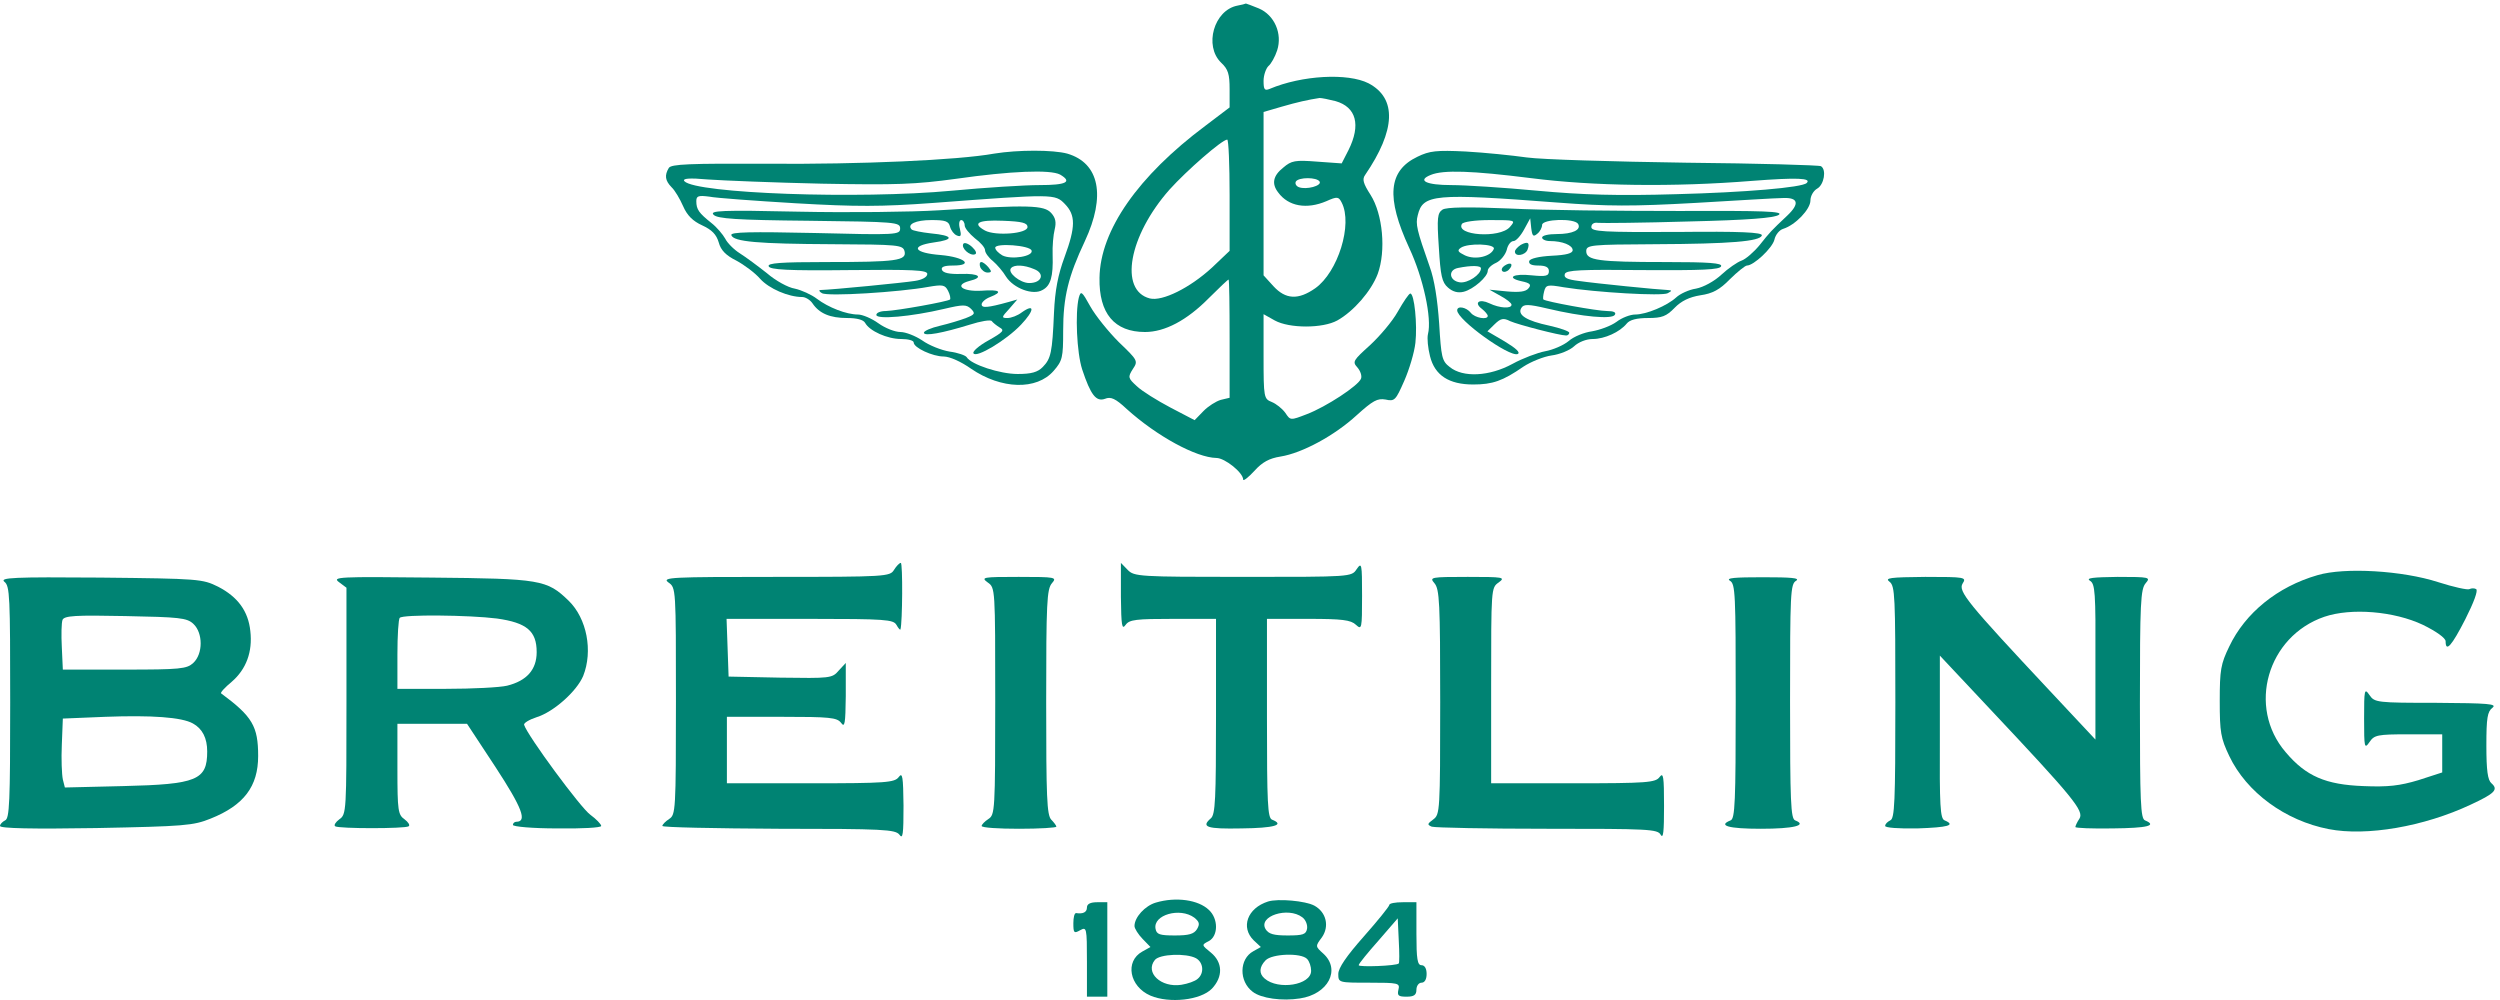 <?xml version="1.0" encoding="UTF-8"?> <svg xmlns="http://www.w3.org/2000/svg" width="260" height="104" viewBox="0 0 260 104" fill="none"><path d="M128.691 0.585C126.254 1.058 125.194 4.769 126.995 6.515C127.737 7.207 127.879 7.716 127.879 9.28V11.172L125.335 13.1C118.376 18.303 114.42 23.942 114.349 28.89C114.278 32.601 115.903 34.529 119.083 34.529C121.131 34.529 123.428 33.329 125.724 31C126.783 29.945 127.702 29.072 127.773 29.072C127.843 29.072 127.879 31.837 127.879 35.221V41.369L126.96 41.587C126.466 41.733 125.653 42.242 125.159 42.752L124.24 43.698L121.732 42.388C120.354 41.66 118.765 40.678 118.235 40.169C117.316 39.332 117.281 39.223 117.811 38.386C118.376 37.549 118.341 37.476 116.362 35.584C115.267 34.493 113.925 32.819 113.395 31.873C112.512 30.273 112.406 30.2 112.194 30.964C111.805 32.565 111.982 36.676 112.547 38.422C113.43 41.078 113.996 41.806 114.914 41.478C115.515 41.224 116.009 41.442 117.175 42.533C120.319 45.371 124.417 47.59 126.501 47.627C127.384 47.627 129.292 49.155 129.292 49.883C129.292 50.064 129.821 49.664 130.457 48.973C131.27 48.063 132.012 47.663 133.177 47.481C135.438 47.117 138.794 45.298 141.09 43.188C142.786 41.66 143.245 41.406 144.093 41.551C145.047 41.769 145.153 41.624 146.036 39.623C146.566 38.422 147.096 36.639 147.202 35.657C147.414 33.765 147.096 30.527 146.672 30.527C146.531 30.527 145.965 31.364 145.365 32.419C144.8 33.438 143.457 35.002 142.468 35.912C140.737 37.476 140.631 37.622 141.161 38.204C141.479 38.568 141.656 39.077 141.55 39.368C141.302 40.096 137.911 42.315 135.898 43.079C134.202 43.734 134.202 43.734 133.672 42.934C133.354 42.497 132.718 41.988 132.259 41.806C131.446 41.478 131.411 41.369 131.411 37.076V32.674L132.577 33.329C134.096 34.166 137.558 34.166 139.077 33.329C140.772 32.383 142.609 30.273 143.281 28.49C144.164 26.089 143.81 22.269 142.539 20.268C141.762 19.067 141.656 18.631 141.974 18.194C145.153 13.537 145.294 10.226 142.327 8.662C140.172 7.57 135.403 7.825 132.047 9.244C131.517 9.462 131.411 9.317 131.411 8.407C131.411 7.825 131.658 7.134 131.906 6.879C132.188 6.661 132.612 5.897 132.824 5.242C133.389 3.496 132.542 1.567 130.917 0.876C130.21 0.585 129.61 0.367 129.574 0.367C129.504 0.403 129.115 0.512 128.691 0.585ZM138.9 10.517C141.055 11.136 141.55 12.991 140.243 15.611L139.536 16.993L136.993 16.811C134.696 16.63 134.308 16.702 133.46 17.43C132.4 18.267 132.224 19.103 132.93 20.013C133.99 21.468 135.898 21.796 137.946 20.922C139.077 20.413 139.218 20.45 139.536 21.068C140.702 23.324 139.147 28.308 136.781 29.982C135.014 31.219 133.707 31.146 132.436 29.763L131.411 28.636V20.122V11.645L133.283 11.099C134.908 10.627 136.039 10.372 137.24 10.19C137.452 10.19 138.194 10.335 138.9 10.517ZM127.879 20.304V26.089L126.042 27.835C123.745 29.945 120.884 31.364 119.577 31.037C116.362 30.2 117.387 24.524 121.626 19.722C123.428 17.721 127.101 14.519 127.631 14.519C127.773 14.519 127.879 17.139 127.879 20.304ZM137.24 18.885C137.487 19.322 135.862 19.758 135.085 19.467C134.802 19.358 134.661 19.103 134.767 18.885C135.05 18.412 136.957 18.412 137.24 18.885Z" fill="#008373"></path><path d="M103.398 15.975C99.582 16.666 89.373 17.102 79.906 17.03C71.675 16.993 69.803 17.066 69.556 17.466C69.097 18.23 69.167 18.776 69.838 19.467C70.192 19.795 70.721 20.704 71.039 21.432C71.463 22.414 72.064 22.996 73.018 23.433C74.042 23.906 74.501 24.379 74.749 25.215C74.96 26.016 75.49 26.562 76.585 27.107C77.398 27.544 78.528 28.381 79.058 28.999C79.977 30.018 81.99 30.891 83.439 30.891C83.757 30.891 84.251 31.182 84.498 31.546C85.205 32.601 86.335 33.074 88.102 33.074C89.126 33.074 89.797 33.256 89.974 33.583C90.433 34.42 92.27 35.257 93.718 35.257C94.425 35.257 95.025 35.403 95.025 35.621C95.025 36.166 97.004 37.076 98.134 37.076C98.77 37.076 99.971 37.622 100.995 38.349C104.139 40.496 107.813 40.605 109.58 38.568C110.498 37.513 110.569 37.185 110.569 34.42C110.569 30.891 111.099 28.745 112.83 25.07C115.02 20.377 114.349 16.957 110.993 15.975C109.509 15.574 105.87 15.574 103.398 15.975ZM110.251 18.157C111.558 18.922 110.887 19.249 108.131 19.249C106.577 19.249 102.479 19.504 99.017 19.831C89.267 20.741 72.382 20.122 71.181 18.849C70.933 18.558 71.64 18.485 73.653 18.667C75.208 18.776 80.542 18.994 85.487 19.103C93.224 19.249 95.202 19.176 99.441 18.594C105.058 17.794 109.226 17.612 110.251 18.157ZM82.767 21.141C89.055 21.505 91.634 21.505 97.074 21.104C109.615 20.158 109.721 20.158 110.745 21.213C111.876 22.378 111.876 23.578 110.71 26.744C110.039 28.563 109.721 30.163 109.615 32.528C109.438 36.676 109.297 37.294 108.449 38.167C107.919 38.713 107.248 38.895 105.835 38.895C103.998 38.895 100.995 37.913 100.536 37.149C100.43 36.967 99.618 36.676 98.77 36.567C97.887 36.421 96.615 35.912 95.909 35.403C95.202 34.929 94.178 34.529 93.648 34.529C93.082 34.529 92.058 34.129 91.352 33.62C90.645 33.11 89.691 32.71 89.232 32.71C88.031 32.71 86.159 31.983 84.958 31.073C84.392 30.636 83.333 30.163 82.662 30.018C81.955 29.909 80.648 29.181 79.765 28.417C78.846 27.689 77.575 26.744 76.939 26.343C76.303 25.943 75.632 25.252 75.42 24.815C75.172 24.379 74.537 23.615 73.971 23.178C72.7 22.159 72.417 21.796 72.417 20.922C72.417 20.377 72.629 20.304 73.759 20.45C74.466 20.595 78.528 20.886 82.767 21.141Z" fill="#008373"></path><path d="M97.675 21.869C94.778 22.05 88.172 22.123 83.05 22.014C74.961 21.832 73.76 21.905 74.219 22.341C74.608 22.742 76.55 22.887 84.145 22.96C93.189 23.069 93.613 23.105 93.613 23.76C93.613 24.415 93.295 24.452 84.746 24.233C78.105 24.088 75.95 24.124 76.056 24.452C76.268 25.143 78.847 25.361 86.583 25.398C93.436 25.434 93.895 25.47 94.072 26.125C94.319 27.107 93.224 27.253 85.947 27.253C81.178 27.253 79.8 27.362 79.942 27.69C80.048 28.053 81.99 28.163 88.243 28.09C94.99 28.017 96.439 28.09 96.439 28.49C96.439 28.817 95.909 29.108 95.132 29.218C94.037 29.399 86.618 30.127 85.311 30.163C85.135 30.163 85.205 30.345 85.488 30.491C86.053 30.855 93.577 30.382 96.545 29.836C98.028 29.581 98.276 29.618 98.594 30.236C98.805 30.637 98.876 31.037 98.805 31.146C98.558 31.364 93.295 32.31 92.129 32.346C91.564 32.346 91.14 32.528 91.14 32.747C91.14 33.256 94.778 32.928 98.17 32.128C100.183 31.655 100.501 31.655 100.996 32.128C101.455 32.601 101.384 32.71 100.466 33.074C99.901 33.292 98.7 33.656 97.781 33.874C96.827 34.093 96.085 34.42 96.085 34.602C96.085 35.002 98.028 34.639 100.854 33.765C101.985 33.401 103.045 33.22 103.151 33.401C103.257 33.547 103.61 33.838 103.963 34.056C104.493 34.347 104.352 34.529 102.797 35.403C101.808 35.948 101.102 36.567 101.243 36.749C101.526 37.258 104.634 35.403 106.189 33.765C107.602 32.274 107.637 31.51 106.259 32.492C105.835 32.819 105.164 33.074 104.776 33.074C104.14 33.074 104.14 33.001 104.952 32.128L105.8 31.146L104.917 31.401C102.691 32.019 102.091 32.055 102.091 31.655C102.091 31.437 102.479 31.073 102.974 30.891C104.352 30.345 103.998 30.091 102.055 30.236C100.077 30.345 99.194 29.654 100.819 29.218C102.338 28.854 101.844 28.417 99.936 28.49C98.735 28.526 98.064 28.381 97.958 28.053C97.852 27.762 98.205 27.617 99.088 27.617C101.349 27.617 100.325 26.744 97.852 26.525C95.026 26.307 94.602 25.579 97.11 25.216C99.3 24.924 99.159 24.488 96.792 24.27C95.803 24.16 94.92 23.979 94.814 23.869C94.284 23.324 95.238 22.887 96.863 22.887C98.311 22.887 98.664 22.996 98.805 23.578C98.912 23.979 99.229 24.379 99.512 24.488C99.936 24.67 100.007 24.524 99.83 23.797C99.689 23.287 99.759 22.887 99.971 22.887C100.148 22.887 100.325 23.142 100.325 23.433C100.325 23.724 100.819 24.306 101.384 24.779C101.985 25.216 102.444 25.761 102.444 26.016C102.444 26.271 102.797 26.78 103.257 27.144C103.68 27.508 104.316 28.235 104.634 28.781C105.411 29.982 107.425 30.746 108.414 30.163C109.262 29.727 109.545 28.781 109.474 26.525C109.439 25.616 109.545 24.415 109.686 23.869C109.862 23.142 109.792 22.669 109.333 22.16C108.591 21.323 106.966 21.286 97.675 21.869ZM106.86 23.615C106.86 24.306 103.539 24.561 102.444 23.979C101.066 23.215 101.702 22.851 104.316 22.96C106.295 23.033 106.86 23.178 106.86 23.615ZM107.284 26.052C107.496 26.671 105.164 27.035 104.246 26.562C103.822 26.307 103.504 25.98 103.504 25.761C103.504 25.252 107.107 25.507 107.284 26.052ZM107.531 27.981C108.697 28.417 108.379 29.436 107.036 29.436C106.083 29.436 104.705 28.308 105.164 27.872C105.482 27.508 106.507 27.544 107.531 27.981Z" fill="#008373"></path><path d="M100.184 25.361C99.936 25.798 100.855 26.634 101.385 26.453C101.632 26.38 101.491 26.052 101.102 25.689C100.713 25.325 100.289 25.179 100.184 25.361Z" fill="#008373"></path><path d="M101.95 27.799C102.091 28.09 102.409 28.345 102.692 28.345C103.151 28.345 103.151 28.235 102.798 27.799C102.55 27.508 102.232 27.253 102.056 27.253C101.879 27.253 101.844 27.508 101.95 27.799Z" fill="#008373"></path><path d="M147.413 16.302C144.375 17.757 144.128 20.522 146.565 25.798C148.014 28.89 148.932 33.111 148.508 34.748C148.402 35.184 148.508 36.203 148.72 37.04C149.215 39.041 150.699 39.987 153.207 39.987C155.22 39.987 156.28 39.623 158.435 38.131C159.212 37.622 160.554 37.076 161.367 36.967C162.215 36.858 163.274 36.421 163.698 36.021C164.158 35.584 164.97 35.257 165.641 35.257C166.878 35.257 168.467 34.529 169.174 33.656C169.492 33.256 170.234 33.074 171.399 33.074C172.848 33.074 173.307 32.892 174.155 32.019C174.861 31.291 175.709 30.891 176.84 30.709C178.111 30.527 178.853 30.127 179.913 29.036C180.69 28.272 181.502 27.617 181.679 27.617C182.386 27.617 184.329 25.798 184.54 24.924C184.646 24.415 185.07 23.906 185.459 23.797C186.731 23.396 188.285 21.759 188.285 20.85C188.285 20.377 188.603 19.831 188.992 19.613C189.698 19.213 189.981 17.648 189.38 17.284C189.203 17.175 182.88 16.993 175.356 16.921C167.796 16.811 160.342 16.593 158.788 16.375C157.234 16.157 154.372 15.865 152.43 15.756C149.392 15.611 148.685 15.684 147.413 16.302ZM159.177 18.521C165.677 19.358 174.084 19.467 182.209 18.812C186.943 18.449 188.426 18.521 187.896 19.031C187.437 19.504 181.432 20.013 174.331 20.195C168.291 20.377 164.582 20.268 159.848 19.831C156.351 19.504 152.359 19.249 150.946 19.249C148.332 19.249 147.343 18.776 148.791 18.194C150.098 17.648 153.101 17.757 159.177 18.521ZM162.003 21.068C167.231 21.468 169.774 21.468 176.31 21.104C180.655 20.85 184.752 20.595 185.424 20.595C187.013 20.522 187.19 21.177 185.883 22.414C184.152 24.051 184.117 24.088 182.986 25.507C182.386 26.234 181.538 26.962 181.114 27.107C180.69 27.253 179.736 27.908 179.03 28.563C178.288 29.254 177.157 29.872 176.38 30.018C175.638 30.127 174.72 30.564 174.331 30.927C173.378 31.801 171.223 32.71 170.057 32.71C169.562 32.71 168.679 33.038 168.114 33.474C167.514 33.911 166.383 34.311 165.571 34.457C164.758 34.566 163.663 35.002 163.133 35.475C162.603 35.912 161.508 36.385 160.696 36.53C159.919 36.676 158.364 37.258 157.304 37.84C154.902 39.15 152.147 39.295 150.769 38.167C149.957 37.549 149.886 37.149 149.674 33.656C149.497 31.146 149.18 29.072 148.685 27.726C147.343 23.906 147.201 23.324 147.449 22.378C147.978 20.195 149.144 20.086 162.003 21.068Z" fill="#008373"></path><path d="M150.028 21.796C149.498 22.16 149.427 22.596 149.639 25.725C149.816 28.672 149.957 29.363 150.593 29.909C151.087 30.345 151.617 30.491 152.218 30.345C153.242 30.091 154.726 28.781 154.726 28.163C154.726 27.908 155.115 27.544 155.609 27.326C156.068 27.107 156.563 26.489 156.704 25.98C156.81 25.47 157.128 25.07 157.411 25.07C157.658 25.07 158.153 24.524 158.506 23.869L159.142 22.705L159.248 23.724C159.354 24.561 159.46 24.67 159.883 24.306C160.166 24.088 160.378 23.651 160.378 23.396C160.378 22.778 163.734 22.669 164.123 23.287C164.476 23.906 163.557 24.342 161.897 24.342C161.049 24.342 160.378 24.488 160.378 24.706C160.378 24.888 160.731 25.07 161.191 25.07C162.498 25.07 163.557 25.507 163.557 26.016C163.557 26.343 162.921 26.525 161.367 26.598C160.025 26.671 159.142 26.889 159.036 27.144C158.965 27.471 159.283 27.617 159.989 27.617C160.767 27.617 161.085 27.799 161.085 28.199C161.085 28.708 160.767 28.781 159.318 28.636C157.34 28.417 156.598 28.89 158.259 29.254C159.142 29.436 159.283 29.618 158.965 29.982C158.682 30.345 158.011 30.418 156.74 30.309L154.903 30.127L156.068 30.782C156.669 31.109 157.199 31.51 157.199 31.692C157.199 32.128 155.962 32.055 154.903 31.546C153.843 31.037 153.242 31.473 154.125 32.128C154.443 32.383 154.726 32.71 154.726 32.856C154.726 33.292 153.384 33.074 152.96 32.528C152.5 31.946 151.547 31.764 151.547 32.274C151.547 33.256 156.951 37.149 157.835 36.821C158.153 36.676 157.693 36.239 156.492 35.512L154.691 34.457L155.432 33.729C156.068 33.11 156.351 33.038 157.057 33.401C157.87 33.765 162.215 34.893 162.886 34.893C163.063 34.893 163.204 34.748 163.204 34.602C163.204 34.457 162.286 34.129 161.155 33.874C158.753 33.365 157.764 32.747 158.223 32.019C158.47 31.619 158.93 31.619 160.943 32.092C164.617 32.965 167.655 33.22 167.938 32.747C168.114 32.492 167.832 32.346 167.125 32.346C166.101 32.346 160.731 31.364 160.519 31.146C160.449 31.109 160.484 30.709 160.59 30.309C160.767 29.618 160.943 29.581 162.604 29.872C165.995 30.418 172.919 30.818 173.449 30.491C173.908 30.236 173.908 30.2 173.449 30.163C172.495 30.127 165.889 29.472 164.193 29.218C162.992 29.072 162.604 28.89 162.745 28.49C162.886 28.09 164.37 28.017 170.905 28.09C177.016 28.126 178.889 28.053 178.995 27.689C179.136 27.362 177.794 27.253 173.166 27.253C166.207 27.253 164.97 27.071 164.97 26.125C164.97 25.47 165.394 25.434 172.141 25.398C179.984 25.361 183.022 25.106 183.234 24.488C183.34 24.16 181.008 24.051 174.438 24.124C166.701 24.16 165.5 24.088 165.5 23.615C165.5 23.287 165.783 23.105 166.207 23.178C166.595 23.215 170.834 23.178 175.639 23.033C181.821 22.887 184.541 22.669 185 22.341C185.495 21.978 183.516 21.905 174.473 21.941C168.397 21.941 160.519 21.868 157.022 21.686C152.677 21.505 150.452 21.541 150.028 21.796ZM157.022 23.615C155.962 24.815 151.335 24.488 152.041 23.287C152.183 23.069 153.384 22.887 154.973 22.887C157.623 22.887 157.658 22.887 157.022 23.615ZM155.362 25.87C155.079 26.671 153.454 27.071 152.359 26.562C151.617 26.198 151.511 26.052 151.935 25.761C152.712 25.252 155.503 25.361 155.362 25.87ZM154.019 27.908C154.019 28.563 152.642 29.472 151.829 29.363C150.734 29.218 150.558 28.09 151.617 27.871C153.066 27.58 154.019 27.617 154.019 27.908Z" fill="#008373"></path><path d="M158.153 25.47C157.835 25.689 157.552 25.98 157.552 26.162C157.552 26.744 158.612 26.562 158.859 25.98C159.142 25.216 158.895 25.07 158.153 25.47Z" fill="#008373"></path><path d="M156.492 27.617C156.21 27.799 156.104 28.054 156.245 28.199C156.386 28.344 156.704 28.272 156.916 28.054C157.446 27.509 157.163 27.181 156.492 27.617Z" fill="#008373"></path><path d="M92.977 59.269C92.553 59.96 92.165 59.997 80.649 59.997C69.768 59.997 68.779 60.033 69.521 60.579C70.298 61.124 70.298 61.161 70.298 72.912C70.298 84.336 70.263 84.736 69.592 85.173C69.203 85.428 68.885 85.755 68.885 85.901C68.885 86.046 74.325 86.155 81.002 86.192C91.882 86.192 93.119 86.264 93.543 86.81C93.896 87.32 93.966 86.774 93.966 83.79C93.931 80.734 93.86 80.298 93.472 80.807C93.048 81.389 92.165 81.462 84.287 81.462H75.597V78.006V74.549H81.284C86.301 74.549 87.043 74.622 87.466 75.168C87.855 75.714 87.926 75.313 87.961 72.403V68.947L87.219 69.747C86.548 70.547 86.301 70.547 81.143 70.475L75.774 70.365L75.668 67.346L75.562 64.362H84.217C92.094 64.362 92.907 64.435 93.225 64.981C93.436 65.345 93.613 65.563 93.648 65.454C93.86 64.763 93.896 58.541 93.684 58.541C93.543 58.541 93.225 58.869 92.977 59.269Z" fill="#008373"></path><path d="M116.574 62.071C116.61 65.126 116.68 65.527 117.069 64.981C117.457 64.435 118.164 64.362 122.014 64.362H126.465V74.513C126.465 83.063 126.395 84.7 125.935 85.1C124.876 86.01 125.476 86.228 129.115 86.155C132.506 86.119 133.672 85.791 132.294 85.246C131.835 85.064 131.764 83.536 131.764 74.695V64.362H136.074C139.571 64.362 140.49 64.472 141.02 64.981C141.62 65.527 141.655 65.418 141.655 61.961C141.655 58.614 141.62 58.432 141.09 59.196C140.56 59.997 140.525 59.997 129.256 59.997C118.446 59.997 117.952 59.96 117.281 59.269L116.574 58.541V62.071Z" fill="#008373"></path><path d="M241.026 59.815C236.858 61.015 233.502 63.744 231.842 67.237C230.959 69.056 230.853 69.674 230.853 72.912C230.853 76.15 230.959 76.769 231.842 78.624C233.643 82.408 237.67 85.355 242.192 86.228C246.113 86.992 252.083 85.973 256.958 83.681C259.466 82.517 259.855 82.117 259.113 81.462C258.724 81.135 258.583 80.152 258.583 77.533C258.583 74.659 258.689 74.004 259.219 73.603C259.714 73.203 258.83 73.13 253.39 73.094C247.173 73.094 246.961 73.058 246.431 72.294C245.901 71.53 245.866 71.675 245.866 74.731C245.866 77.787 245.901 77.933 246.431 77.169C246.926 76.441 247.244 76.368 250.494 76.368H253.991V78.369V80.334L251.518 81.135C249.575 81.717 248.374 81.862 245.795 81.753C241.874 81.607 239.825 80.734 237.706 78.224C233.679 73.531 235.798 66.181 241.733 64.144C244.524 63.198 248.975 63.562 251.977 64.981C253.39 65.672 254.344 66.363 254.344 66.691C254.344 67.891 254.98 67.164 256.393 64.399C257.276 62.653 257.735 61.416 257.523 61.27C257.347 61.161 257.029 61.161 256.817 61.27C256.64 61.379 255.157 61.052 253.567 60.542C249.858 59.342 243.852 58.978 241.026 59.815Z" fill="#008373"></path><path d="M0.459 60.506C1.024 60.943 1.06 61.998 1.06 73.058C1.06 83.463 0.989 85.136 0.53 85.319C0.247 85.464 0 85.719 0 85.901C0 86.155 3.356 86.228 9.997 86.119C19.182 85.937 20.1 85.864 21.902 85.136C25.364 83.754 26.848 81.789 26.848 78.624C26.848 75.532 26.247 74.513 22.997 72.112C22.891 72.039 23.386 71.493 24.092 70.911C25.611 69.602 26.282 67.782 26.035 65.636C25.823 63.562 24.728 62.07 22.679 61.015C21.054 60.215 20.736 60.179 10.421 60.069C1.413 59.997 -0.071 60.069 0.459 60.506ZM20.1 64.872C21.125 65.818 21.125 68.001 20.1 68.947C19.429 69.565 18.758 69.638 12.929 69.638H6.535L6.429 67.309C6.359 66.036 6.394 64.763 6.5 64.472C6.677 64.035 7.807 63.962 13.035 64.071C18.652 64.181 19.429 64.253 20.1 64.872ZM20.065 75.241C21.054 75.786 21.549 76.769 21.549 78.151C21.549 81.135 20.489 81.571 12.823 81.753L6.747 81.899L6.535 81.062C6.429 80.552 6.359 78.952 6.429 77.46L6.535 74.731L10.951 74.549C15.755 74.368 18.899 74.586 20.065 75.241Z" fill="#008373"></path><path d="M35.255 60.542L36.032 61.124V72.912C36.032 84.409 36.032 84.7 35.29 85.209C34.901 85.5 34.69 85.828 34.866 85.937C35.255 86.192 42.108 86.192 42.496 85.937C42.673 85.828 42.461 85.5 42.073 85.209C41.401 84.736 41.331 84.336 41.331 79.97V75.277H44.969H48.572L51.54 79.788C54.295 84.009 54.861 85.464 53.695 85.464C53.518 85.464 53.342 85.609 53.342 85.791C53.342 85.973 55.426 86.155 57.934 86.155C60.477 86.192 62.526 86.082 62.526 85.9C62.526 85.719 61.996 85.173 61.396 84.736C60.407 84.045 54.861 76.514 54.507 75.386C54.437 75.204 55.037 74.84 55.814 74.586C57.581 74.04 59.983 71.894 60.654 70.293C61.678 67.71 61.042 64.326 59.135 62.471C56.874 60.288 56.238 60.178 44.863 60.069C35.219 59.96 34.513 59.997 35.255 60.542ZM51.681 64.326C54.79 64.763 55.814 65.636 55.814 67.819C55.814 69.638 54.79 70.802 52.741 71.311C51.999 71.493 49.138 71.639 46.382 71.639H41.331V68.073C41.331 66.109 41.437 64.362 41.578 64.253C41.896 63.889 48.82 63.962 51.681 64.326Z" fill="#008373"></path><path d="M102.727 60.579C103.504 61.124 103.504 61.161 103.504 72.912C103.504 84.336 103.469 84.736 102.797 85.173C102.409 85.428 102.091 85.755 102.091 85.901C102.091 86.082 103.857 86.192 105.977 86.192C108.131 86.192 109.862 86.082 109.862 85.973C109.862 85.864 109.615 85.537 109.333 85.246C108.873 84.773 108.803 82.917 108.803 73.021C108.803 62.653 108.873 61.27 109.403 60.652C109.933 60.033 109.827 59.997 105.941 59.997C102.197 59.997 101.985 60.033 102.727 60.579Z" fill="#008373"></path><path d="M149.18 60.652C149.71 61.27 149.781 62.653 149.781 73.021C149.781 84.373 149.745 84.7 149.074 85.209C148.438 85.682 148.403 85.755 148.897 85.973C149.215 86.082 154.62 86.192 160.908 86.192C171.435 86.192 172.389 86.228 172.707 86.81C172.989 87.283 173.06 86.483 173.06 83.827C173.06 80.734 172.989 80.298 172.601 80.807C172.177 81.389 171.329 81.462 163.593 81.462H155.079V71.311C155.079 61.197 155.079 61.125 155.857 60.579C156.598 60.033 156.386 59.997 152.642 59.997C148.756 59.997 148.65 60.033 149.18 60.652Z" fill="#008373"></path><path d="M179.913 60.397C180.478 60.724 180.514 61.707 180.514 72.949C180.514 83.427 180.443 85.137 179.984 85.319C178.606 85.864 179.772 86.192 183.128 86.192C186.554 86.192 188.003 85.828 186.696 85.319C186.237 85.137 186.166 83.427 186.166 72.949C186.166 61.707 186.201 60.724 186.802 60.397C187.226 60.106 186.272 60.033 183.34 60.033C180.408 60.033 179.454 60.106 179.913 60.397Z" fill="#008373"></path><path d="M196.516 60.506C197.082 60.943 197.117 61.998 197.117 73.058C197.117 83.463 197.046 85.136 196.587 85.318C196.304 85.464 196.057 85.682 196.057 85.9C196.057 86.082 197.435 86.192 199.413 86.155C202.592 86.046 203.44 85.828 202.239 85.318C201.78 85.136 201.709 83.863 201.745 76.659V68.183L206.867 73.64C215.663 82.99 216.758 84.336 216.263 85.136C216.016 85.5 215.839 85.9 215.839 86.01C215.839 86.119 217.606 86.192 219.725 86.155C223.328 86.119 224.388 85.864 223.081 85.318C222.622 85.136 222.551 83.463 222.551 73.24C222.551 62.653 222.622 61.27 223.152 60.651C223.682 60.033 223.576 59.997 220.22 59.997C217.676 60.033 216.899 60.106 217.358 60.397C217.888 60.724 217.959 61.525 217.924 68.837V76.914L213.155 71.821C204.641 62.725 203.617 61.488 204.111 60.688C204.535 60.033 204.394 59.997 200.226 59.997C196.516 60.033 195.986 60.106 196.516 60.506Z" fill="#008373"></path><path d="M120.213 93.868C119.082 94.196 117.987 95.396 117.987 96.306C117.987 96.561 118.376 97.179 118.835 97.652L119.648 98.489L118.8 98.962C116.963 99.98 117.457 102.6 119.648 103.546C121.626 104.383 124.876 104.019 126.041 102.818C127.207 101.581 127.172 100.09 125.935 99.071C124.946 98.27 124.946 98.27 125.724 97.87C126.713 97.325 126.713 95.542 125.724 94.632C124.628 93.577 122.297 93.25 120.213 93.868ZM124.205 95.433C124.734 95.869 124.805 96.088 124.487 96.633C124.169 97.143 123.639 97.288 122.191 97.288C120.601 97.288 120.283 97.179 120.177 96.597C119.895 95.142 122.721 94.341 124.205 95.433ZM124.381 99.653C125.158 100.09 125.264 101.217 124.558 101.799C124.275 102.054 123.533 102.309 122.862 102.418C120.743 102.745 119.047 101.145 120.107 99.835C120.601 99.216 123.357 99.107 124.381 99.653Z" fill="#008373"></path><path d="M131.871 93.759C129.716 94.45 129.009 96.451 130.387 97.797L131.129 98.489L130.352 98.925C128.868 99.726 128.833 102.054 130.281 103.146C131.164 103.837 133.354 104.128 135.191 103.837C138.123 103.4 139.466 100.854 137.629 99.18C136.781 98.416 136.781 98.416 137.487 97.47C138.264 96.342 137.947 94.887 136.71 94.196C135.792 93.686 132.895 93.432 131.871 93.759ZM135.438 95.396C135.792 95.651 136.004 96.197 135.933 96.597C135.827 97.179 135.509 97.288 133.919 97.288C132.471 97.288 131.941 97.143 131.623 96.633C130.811 95.287 133.955 94.268 135.438 95.396ZM135.933 99.726C136.18 99.98 136.357 100.526 136.357 100.963C136.357 102.454 132.93 103 131.517 101.763C130.917 101.254 130.952 100.562 131.623 99.871C132.294 99.18 135.297 99.071 135.933 99.726Z" fill="#008373"></path><path d="M113.042 94.378C113.042 94.887 112.618 95.069 111.912 94.96C111.735 94.96 111.629 95.433 111.629 96.015C111.629 97.034 111.7 97.106 112.335 96.743C113.007 96.379 113.042 96.451 113.042 100.017V103.655H114.102H115.161V98.744V93.832H114.102C113.395 93.832 113.042 94.014 113.042 94.378Z" fill="#008373"></path><path d="M144.482 94.123C144.482 94.269 143.281 95.76 141.833 97.397C140.031 99.435 139.183 100.672 139.183 101.29C139.183 102.2 139.218 102.2 142.398 102.2C145.436 102.2 145.612 102.236 145.436 102.928C145.294 103.546 145.436 103.655 146.284 103.655C147.061 103.655 147.308 103.473 147.308 102.928C147.308 102.527 147.555 102.2 147.838 102.2C148.156 102.2 148.368 101.872 148.368 101.29C148.368 100.708 148.156 100.381 147.838 100.381C147.414 100.381 147.308 99.762 147.308 97.106V93.832H145.895C145.118 93.832 144.482 93.941 144.482 94.123ZM145.471 100.199C145.259 100.454 141.303 100.599 141.303 100.381C141.303 100.235 142.221 99.107 143.352 97.834L145.365 95.506L145.471 97.798C145.542 99.071 145.542 100.162 145.471 100.199Z" fill="#008373"></path></svg> 